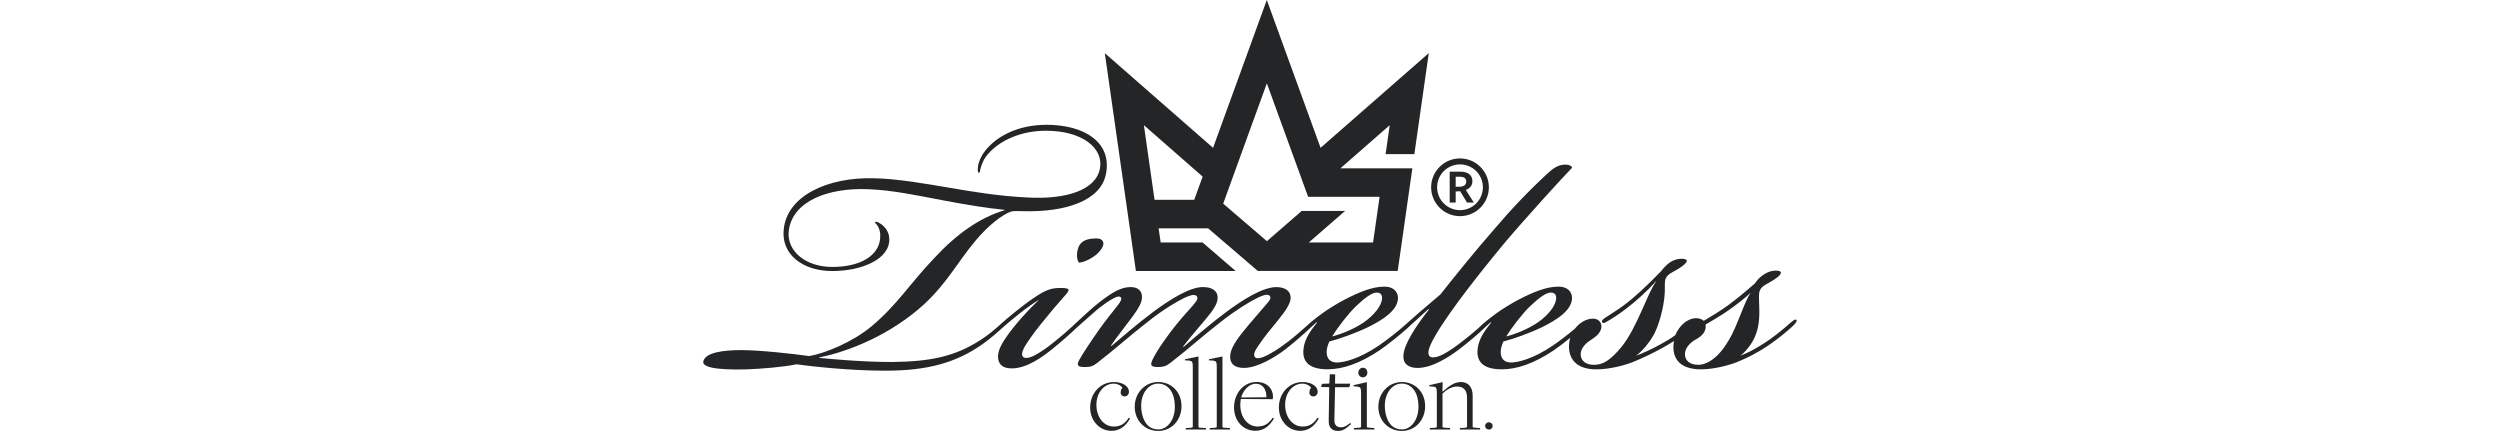 <svg viewBox="0 0 1080 186.17" xmlns="http://www.w3.org/2000/svg" data-name="Capa 1" id="Capa_1">
  <defs>
    <style>
      .cls-1 {
        fill: #fff;
      }

      .cls-2 {
        fill: #242526;
      }
    </style>
  </defs>
  <rect height="186.17" width="1080" class="cls-1"></rect>
  <g>
    <path d="M628.87,87.48h-2.6v-13.31s4.71,0,4.66,0c3.36,0,5.15,1.6,5.15,4.05,0,1.89-1.06,3.21-2.87,3.83l3.49,5.43h-2.96l-2.96-4.88-1.92.13v4.75ZM630.79,80.65c1.6-.08,2.64-.81,2.64-2.26s-1.04-2.04-2.89-2.04h-1.68v4.34l1.94-.04Z" class="cls-2"></path>
    <g>
      <path d="M465.91,106.75c-.99,2.57-.79,5.53.2,6.71,1.97,0,6.91-2.17,9.28-5.33,2.37-2.96,1.18-5.13-1.58-5.13-3.75,0-6.71.79-7.9,3.75Z" class="cls-2"></path>
      <path d="M776.08,138.24c-.59-.59-1.58.4-2.57,1.18-3.36,2.96-7.5,6.51-13.03,9.87-3.16,1.97-6.32,3.55-8.69,4.34,2.37-1.58,5.13-5.33,6.32-8.09,2.37-5.53,1.97-10.66,1.78-16.19,0-2.17-.2-3.75,1.38-5.33.99-.99,2.96-1.78,4.74-2.96,2.57-1.58,5.53-4.15.99-4.15-1.38,0-3.36.4-5.73,2.17-1.38.99-2.37,2.17-3.16,3.36-4.54,3.95-8.09,6.91-11.65,9.48-2.96,2.17-7.11,4.74-10.46,6.71-.4-.59-1.97-1.18-3.16-1.18-3.95,0-7.5,3.36-9.08,7.3-1.78,1.38-4.15,2.76-6.71,4.15-3.16,1.78-7.9,3.95-10.27,4.74,2.37-1.58,6.12-5.92,8.09-9.87,2.57-5.33,4.54-14.02,4.34-19.54,0-2.17-.2-3.75,1.38-5.33.99-.99,2.96-1.78,4.74-2.96,2.57-1.58,5.53-4.15.99-4.15-1.38,0-3.55.4-5.73,2.17-.99.79-2.57,2.57-3.16,3.36-6.12,6.32-11.45,11.25-15.99,14.61-2.96,2.17-5.92,3.95-8.29,5.53-.59.39-1.38,1.18-.99,1.78.4.59,1.19.2,2.17-.4,1.78-.99,5.13-3.16,7.7-5.13,4.74-3.55,9.48-7.9,13.42-12.24v.2c-3.16,3.55-8.29,20.14-15,28.23-4.74,5.73-7.9,7.7-11.85,7.7-3.55,0-5.92-1.78-5.73-4.94.2-2.76,2.96-4.94,4.54-5.92,2.57-1.58,3.95-3.16,4.34-4.94.39-1.97-.79-4.15-3.55-4.15-2.91,0-5.82,1.72-7.82,4.32-3.16,2.67-6.6,5.3-9.56,7.32-8.69,5.92-15.4,7.3-17.97,7.3-2.96,0-4.54-1.58-4.54-4.54,0-1.18.4-2.96,1.18-4.54,4.54-1.18,11.25-3.55,16.98-6.32,5.92-2.96,12.24-6.91,12.64-12.04.2-2.57-1.38-5.33-5.92-5.33-5.33,0-11.25,2.57-16.98,5.53-3.75,1.97-7.5,4.34-9.67,5.92-2.96,2.17-4.74,3.55-7.3,5.92-.18.18-.36.36-.53.54-1.98,1.75-4.1,3.5-6.78,5.58-2.76,2.17-5.53,4.15-8.09,5.53-1.78.99-4.74,2.17-6.12,1.18-1.38-1.18-.2-3.95.4-5.33,4.15-9.08,18.36-27.44,31.59-43.43,8.29-9.87,25.66-29.02,29.42-32.77,0-.59-.99-1.38-2.96-1.38-2.57,0-4.74,1.18-7.11,3.36-8.69,7.9-16.78,16.58-23.49,24.48-8.49,9.67-18.16,21.72-23.3,28.23-6.12,5.13-13.62,11.65-14.41,12.44-.06.06-.13.13-.19.19,0,0,0,0,0,0-3.75,3.36-8.29,6.91-12.04,9.48-8.69,5.92-15.4,7.3-17.97,7.3-2.96,0-4.54-1.58-4.54-4.54,0-1.18.4-2.96,1.18-4.54,4.54-1.18,11.25-3.55,16.98-6.32,5.92-2.96,12.24-6.91,12.64-12.04.2-2.57-1.38-5.33-5.92-5.33-5.33,0-11.25,2.57-16.98,5.53-3.75,1.97-7.5,4.34-9.67,5.92-1.69,1.24-2.99,2.23-4.28,3.28-.31.24-.66.54-1.05.86-.11.1-.24.21-.36.33-.52.45-1.04.92-1.62,1.45-.01.01-.03.03-.04.04-2.17,1.94-4.98,4.38-7.46,6.28-4.34,3.36-7.11,4.94-9.48,6.12-1.58.79-3.75,1.58-4.74.79-.79-.59-.79-1.97.79-4.34,1.18-1.78,3.36-4.94,6.51-8.69,3.16-3.95,7.3-8.49,7.9-12.04.4-3.16-1.78-5.33-6.12-5.33-5.92,0-14.61,5.53-21.52,10.66-6.91,5.13-14.02,11.25-18.56,15.2l-.2-.2c1.78-2.37,3.75-4.74,7.11-8.69,3.36-3.95,7.11-8.09,7.7-11.25.59-3.36-1.38-5.73-6.32-5.73-5.73,0-14.41,5.53-21.32,10.66-6.91,5.13-13.42,10.86-18.16,14.81l-.2-.2c2.17-3.16,6.32-8.49,9.28-12.44,2.57-3.55,4.15-6.12,4.15-8.49,0-2.17-1.18-4.34-4.94-4.34-4.15,0-8.09,2.37-13.42,6.52-3.55,2.76-7.9,6.91-10.27,9.08-.67.61-1.21,1.12-1.66,1.56-2.34,2.16-4.15,3.73-7.62,6.53-3.36,2.76-6.71,4.94-8.69,5.92-1.97.99-3.75,1.38-4.74.59-.79-.79-.59-2.17.59-4.34,1.18-1.97,3.55-5.53,6.91-9.67,3.95-4.94,7.11-8.69,10.66-12.64,2.37-2.57,1.97-3.16-2.17-3.16-3.75,0-6.32.79-11.45,4.34-4.74,3.16-11.85,9.08-14.02,11.06-.21.19-.4.37-.57.54-1.99,1.78-4.95,4.33-8.11,6.37-11.25,7.3-21.72,9.48-38.5,9.67-13.62,0-27.05-1.38-31.39-1.78v-.2c12.83-2.57,31-9.87,45.41-23.1,10.27-9.67,14.02-17.77,22.31-27.64,5.53-6.52,11.25-10.86,15-12.24,1.38-.39,3.36-.2,4.94-.2,19.15.59,33.96-4.74,36.13-15.99,2.76-13.62-9.08-21.32-25.67-21.32-12.24,0-21.72,4.94-26.65,11.45-1.58,1.97-2.76,4.74-2.96,6.71-.2,1.58,0,2.57.4,2.57.59,0,.4-.99.99-2.76.79-2.37,1.58-3.75,2.96-5.33,4.94-5.73,14.02-10.07,25.07-10.07,15.6,0,24.88,7.5,23.3,16.19-1.58,9.28-14.21,13.62-31.39,12.64-12.44-.59-24.09-2.57-33.37-4.15-10.46-1.78-22.7-3.95-32.77-4.15-20.33-.59-37.71,7.7-39.09,22.11-1.18,10.66,8.09,17.97,20.93,17.97s24.88-5.13,24.68-13.82c0-3.55-2.57-5.92-3.95-6.71-.79-.59-1.78-.99-2.17-.59-.39.2.4.59.79,1.18,1.18,1.58,1.58,3.75,1.38,5.73-.59,7.7-8.69,12.44-20.73,12.44-11.25,0-19.74-6.71-18.76-15.6,1.58-12.83,16.98-18.76,34.55-17.97,10.46.4,21.32,2.76,31.79,4.74,10.46,1.97,18.75,3.36,26.85,4.15v.2c-10.66,3.16-20.73,10.27-30.4,20.73-11.06,11.65-15.79,19.94-27.05,29.42-8.29,6.91-20.14,11.65-26.85,12.83-7.3-.99-21.12-2.57-29.42-2.57-7.7,0-15.6.99-16.39,4.94-.59,3.55,12.04,3.55,19.15,3.36,5.53-.2,15.6-.99,21.12-2.17,7.11.99,23.3,2.76,38.5,2.76,18.36,0,30.6-3.55,41.85-11.45,3.36-2.37,6.71-5.33,8.88-7.3.28-.24.53-.47.76-.68,1.78-1.56,3.76-3.18,6.35-5.25,2.96-2.37,7.11-5.33,8.49-5.92-3.16,2.76-10.86,10.86-14.81,16.98-1.58,2.37-2.96,4.94-2.96,7.5,0,3.16,1.78,5.13,5.92,5.13,6.52,0,13.23-4.94,17.18-8.09,3.72-2.98,8.32-7.01,10.82-9.45.01-.01.02-.02.03-.03l8.49-7.5c2.37-1.97,5.33-4.15,7.7-5.33,1.18-.59,2.37-.99,2.96-.2.39.59,0,1.58-1.38,3.36-2.17,2.76-4.94,6.12-7.9,10.27-2.96,4.15-7.3,10.66-8.69,13.23-1.58,2.76-.2,3.16,2.57,3.16,2.17,0,3.36-.39,5.13-1.78,8.69-6.71,13.42-11.25,22.11-17.97,5.92-4.74,11.85-8.29,15.4-10.07,2.17-.99,3.75-1.58,4.94-1.18,1.18.4.99,1.78.2,2.76-1.38,1.97-4.94,5.53-8.29,9.67-3.55,4.34-8.49,11.25-10.46,15.4-1.18,2.57-.59,3.16,2.57,3.16,1.97,0,3.36-.39,5.13-1.78,8.69-6.71,13.42-11.25,22.11-17.97,6.32-4.94,11.85-8.29,15.4-10.07,1.97-.99,4.15-1.78,5.13-1.18.99.59.59,1.78-.2,2.76l-8.29,9.67c-3.36,4.15-8.09,9.28-8.29,13.82-.2,3.36,1.97,5.13,5.92,5.13,6.12,0,13.82-4.94,17.77-7.9,3.99-3.04,9.61-8.08,11.62-10.04l2.01-1.81.2.2c-3.95,4.74-5.73,8.29-5.92,12.24-.2,5.13,3.16,7.9,10.46,7.9,6.71,0,14.02-2.57,22.31-8.09,3.55-2.37,9.87-7.5,12.44-9.87.27-.27.51-.51.73-.74.02-.02.04-.03.06-.05l8.09-7.3.2.2c-5.92,7.5-10.86,15.2-11.06,19.94-.2,3.55,2.17,5.33,6.12,5.33,6.51,0,13.82-4.94,17.77-7.9,4.59-3.44,9.36-7.62,11.81-10.03l2.01-1.81.2.2c-3.95,4.74-5.73,8.29-5.92,12.24-.2,5.13,3.16,7.9,10.46,7.9,6.71,0,14.02-2.57,22.31-8.09,1.96-1.31,4.76-3.46,7.31-5.52-.17.57-.32,1.16-.4,1.77-.79,5.53,1.38,11.85,11.65,11.85,6.12,0,13.23-1.97,16.78-3.55,3.75-1.58,7.11-3.16,11.85-5.73,1.78-.99,3.36-1.97,4.94-2.96-1.18,6.51,1.58,12.24,11.65,12.24,5.92,0,13.03-1.97,16.58-3.55,3.75-1.58,8.09-3.75,12.44-6.71,4.34-2.96,8.09-6.12,10.07-7.9,1.78-1.58,2.57-2.76,2.17-3.16ZM661.18,132.12c3.95-3.75,6.91-5.73,8.69-5.73s2.57.99,2.37,2.76c-.2,2.76-3.16,6.91-8.09,10.27-4.15,2.76-9.48,4.94-13.43,5.92,2.37-3.95,7.3-10.27,10.46-13.23ZM585.96,132.12c3.95-3.75,6.91-5.73,8.69-5.73s2.57.99,2.37,2.76c-.2,2.76-3.16,6.91-8.09,10.27-4.15,2.76-9.48,4.94-13.42,5.92,2.37-3.95,7.3-10.27,10.46-13.23ZM746.86,146.93c-4.34,7.5-9.28,10.66-13.23,10.66-3.55,0-5.92-1.78-5.73-4.94.2-2.76,2.76-4.94,4.54-5.92,2.57-1.38,3.95-2.96,4.34-4.74.2-.79,0-1.78,0-1.78,1.78-.99,7.11-4.15,9.87-6.12,3.16-2.17,7.5-5.53,9.48-7.5v.2c-2.17,2.57-5.73,14.41-9.28,20.14Z" class="cls-2"></path>
      <path d="M481.13,184.26c-4.23,0-7.48-3.95-7.48-9.38s3.48-9.15,7.43-9.15c2,0,3.58,1.21,3.76,1.77,0,.28-.65.51-.65,1.53-.33,1.35.51,2.23,1.72,2.23.93,0,1.81-.88,1.81-2.04,0-2.32-2.74-4.18-6.5-4.18-5.81,0-10.27,4.79-10.27,11.01,0,5.76,4.13,10.08,9.2,10.08,3.62,0,6.22-2.09,8.04-5.34l-.56-.33c-1.72,2.65-3.62,3.81-6.5,3.81Z" class="cls-2"></path>
      <path d="M500.37,165.03c-5.67,0-10.17,4.65-10.17,10.69s4.46,10.45,10.13,10.45,10.08-4.55,10.08-10.73-4.46-10.41-10.03-10.41ZM500.37,185.52c-1.81,0-3.44-.65-4.55-1.77-1.81-1.81-2.83-4.97-2.83-8.55,0-5.3,3.16-9.48,7.29-9.48,1.86,0,3.44.7,4.69,2,1.77,1.77,2.56,4.74,2.56,8.13,0,5.39-3.11,9.66-7.15,9.66Z" class="cls-2"></path>
      <path d="M519.41,184.82c-1.53-.05-1.67-.14-1.67-.46v-30.38l-5.81,1.21-.09.46,1.95.14c1.25.19,1.49.6,1.49,2.79v25.69c0,.46-.37.51-1.44.56l-1.53.09-.14.65h8.87l-.14-.65-1.49-.09Z" class="cls-2"></path>
      <path d="M529.77,184.82c-1.53-.05-1.67-.14-1.67-.46v-30.38l-5.81,1.21-.09.46,1.95.14c1.25.19,1.49.6,1.49,2.79v25.69c0,.46-.37.51-1.44.56l-1.53.09-.14.65h8.87l-.14-.65-1.49-.09Z" class="cls-2"></path>
      <path d="M543.29,184.26c-4.23,0-7.48-3.9-7.48-9.34,0-.79.14-1.86.23-2.56l13.8.09c.05-.42.09-.74.09-1.21,0-3.25-2.55-6.23-7.06-6.23-5.71,0-9.76,4.97-9.76,11.01s4.13,10.08,9.2,10.08c3.62,0,6.22-2.09,8.04-5.34l-.51-.33c-1.77,2.65-3.67,3.81-6.55,3.81ZM542.5,165.77c3.07,0,4.65,2.56,4.6,5.85l-10.92.09c.98-3.48,3.72-5.95,6.32-5.95Z" class="cls-2"></path>
      <path d="M562.66,184.26c-4.23,0-7.48-3.95-7.48-9.38s3.48-9.15,7.43-9.15c2,0,3.58,1.21,3.76,1.77,0,.28-.65.51-.65,1.53-.33,1.35.51,2.23,1.72,2.23.93,0,1.81-.88,1.81-2.04,0-2.32-2.74-4.18-6.5-4.18-5.81,0-10.27,4.79-10.27,11.01,0,5.76,4.13,10.08,9.2,10.08,3.62,0,6.22-2.09,8.04-5.34l-.56-.33c-1.72,2.65-3.62,3.81-6.5,3.81Z" class="cls-2"></path>
      <path d="M579.29,184.59c-1.67,0-2.93-.88-2.83-3.21,0-.05.28-14.12.28-14.12h6.18l.42-1.53h-6.6l.05-4-2.32-.05-.19,4-3.21.14-.37,1.35,3.53.09-.23,14.59c-.05,3.53,2.14,4.32,4.18,4.32,2.23,0,3.86-1.49,5.48-3.02l-.33-.42c-1.21.84-2.32,1.86-4.04,1.86Z" class="cls-2"></path>
      <path d="M590.71,160.95c0-.88-.56-2.09-1.9-2.09s-2.04,1.21-2.04,2.14c0,.84.65,2,2,2s1.95-1.16,1.95-2.04Z" class="cls-2"></path>
      <path d="M592.15,184.82c-1.49-.09-1.67-.14-1.67-.46v-19.28l-5.71,1.3-.09.46,1.81.23c1.21.09,1.49.56,1.49,2.69v14.49c0,.46-.37.51-1.39.56l-1.63.09-.14.65h8.97l-.14-.65-1.49-.09Z" class="cls-2"></path>
      <path d="M605.62,165.03c-5.67,0-10.17,4.65-10.17,10.69s4.46,10.45,10.13,10.45,10.08-4.55,10.08-10.73-4.46-10.41-10.03-10.41ZM605.62,185.52c-1.81,0-3.44-.65-4.55-1.77-1.81-1.81-2.83-4.97-2.83-8.55,0-5.3,3.16-9.48,7.29-9.48,1.86,0,3.44.7,4.69,2,1.77,1.77,2.55,4.74,2.55,8.13,0,5.39-3.11,9.66-7.15,9.66Z" class="cls-2"></path>
      <path d="M637.86,184.82c-1.63-.14-1.67-.23-1.67-.51v-13.38c0-2.04-.56-3.53-1.53-4.55-.93-.93-2.18-1.35-3.62-1.35-3.11,0-5.81,2.42-7.76,4.14l-.14-.09.09-4-5.76,1.3-.05.46,1.9.23c1.11.09,1.39.56,1.39,2.65v14.54c0,.46-.37.51-1.44.56l-1.53.09-.14.65h8.92l-.19-.65-1.44-.09c-1.49-.09-1.72-.14-1.72-.46v-14.36c1.72-1.63,3.95-3.02,6.27-3.02,2.65,0,4.32,1.44,4.32,4.79v12.5c0,.33-.23.51-1.44.56l-1.58.09-.14.65h8.87l-.14-.65-1.49-.09Z" class="cls-2"></path>
      <path d="M643.23,182.42c-.97,0-1.66.76-1.66,1.56,0,.86.69,1.59,1.66,1.59s1.59-.73,1.59-1.59c0-.8-.66-1.56-1.59-1.56Z" class="cls-2"></path>
      <path d="M630.72,93.38c6.88,0,12.47-5.6,12.47-12.47s-5.6-12.47-12.47-12.47-12.47,5.6-12.47,12.47,5.6,12.47,12.47,12.47ZM630.72,71.01c5.46,0,9.89,4.44,9.89,9.89s-4.44,9.89-9.89,9.89-9.89-4.44-9.89-9.89,4.44-9.89,9.89-9.89Z" class="cls-2"></path>
    </g>
    <path d="M570.49,63.87l-14.89-40.94-8.34-22.93-8.34,22.93-10.69,29.4h0s-.02.07-.02.07l-4.17,11.47-46.76-40.91,9.17,64.18,4.26,29.92h.75s6.14,0,6.14,0h36.19,0s-7.14-6.15-7.14-6.15l-.67-.58-6.47-5.58h-18.1l-.16-1.11-.72-5.01h21.36l6.46,5.54h0l7.18,6.15h0l.67.58h0l2.39,2.05,3.61,3.1h0s0,0,0,0h.02s0,.01,0,.01l.74.63.42.36h60.43l1.68-11.74.08-.57.08-.58.02-.13.54-3.76h0s3.93-27.56,3.93-27.56h-31.11s.04,0,.04,0l21.3-18.64-1.65,11.54-.14.98h12.43l.02-.16,6.21-43.48-46.75,40.91ZM498.77,86.32l-.86-6h0s-3.75-26.24-3.75-26.24l25.38,22.21-3.63,10.02h-17.14ZM593.24,104.04l-.1.7h-27.72l.66-.58,13.82-12.01,1.19-1.02h-18.77l-.12.1h0l-.43.38h0s-14.44,12.55-14.44,12.55h-.05l-18.86-16.18,11.4-31.46h0s7.46-20.51,7.46-20.51l17.62,48.44.21.57h30.87l-2.51,17.59-.2,1.43Z" class="cls-2"></path>
  </g>
</svg>